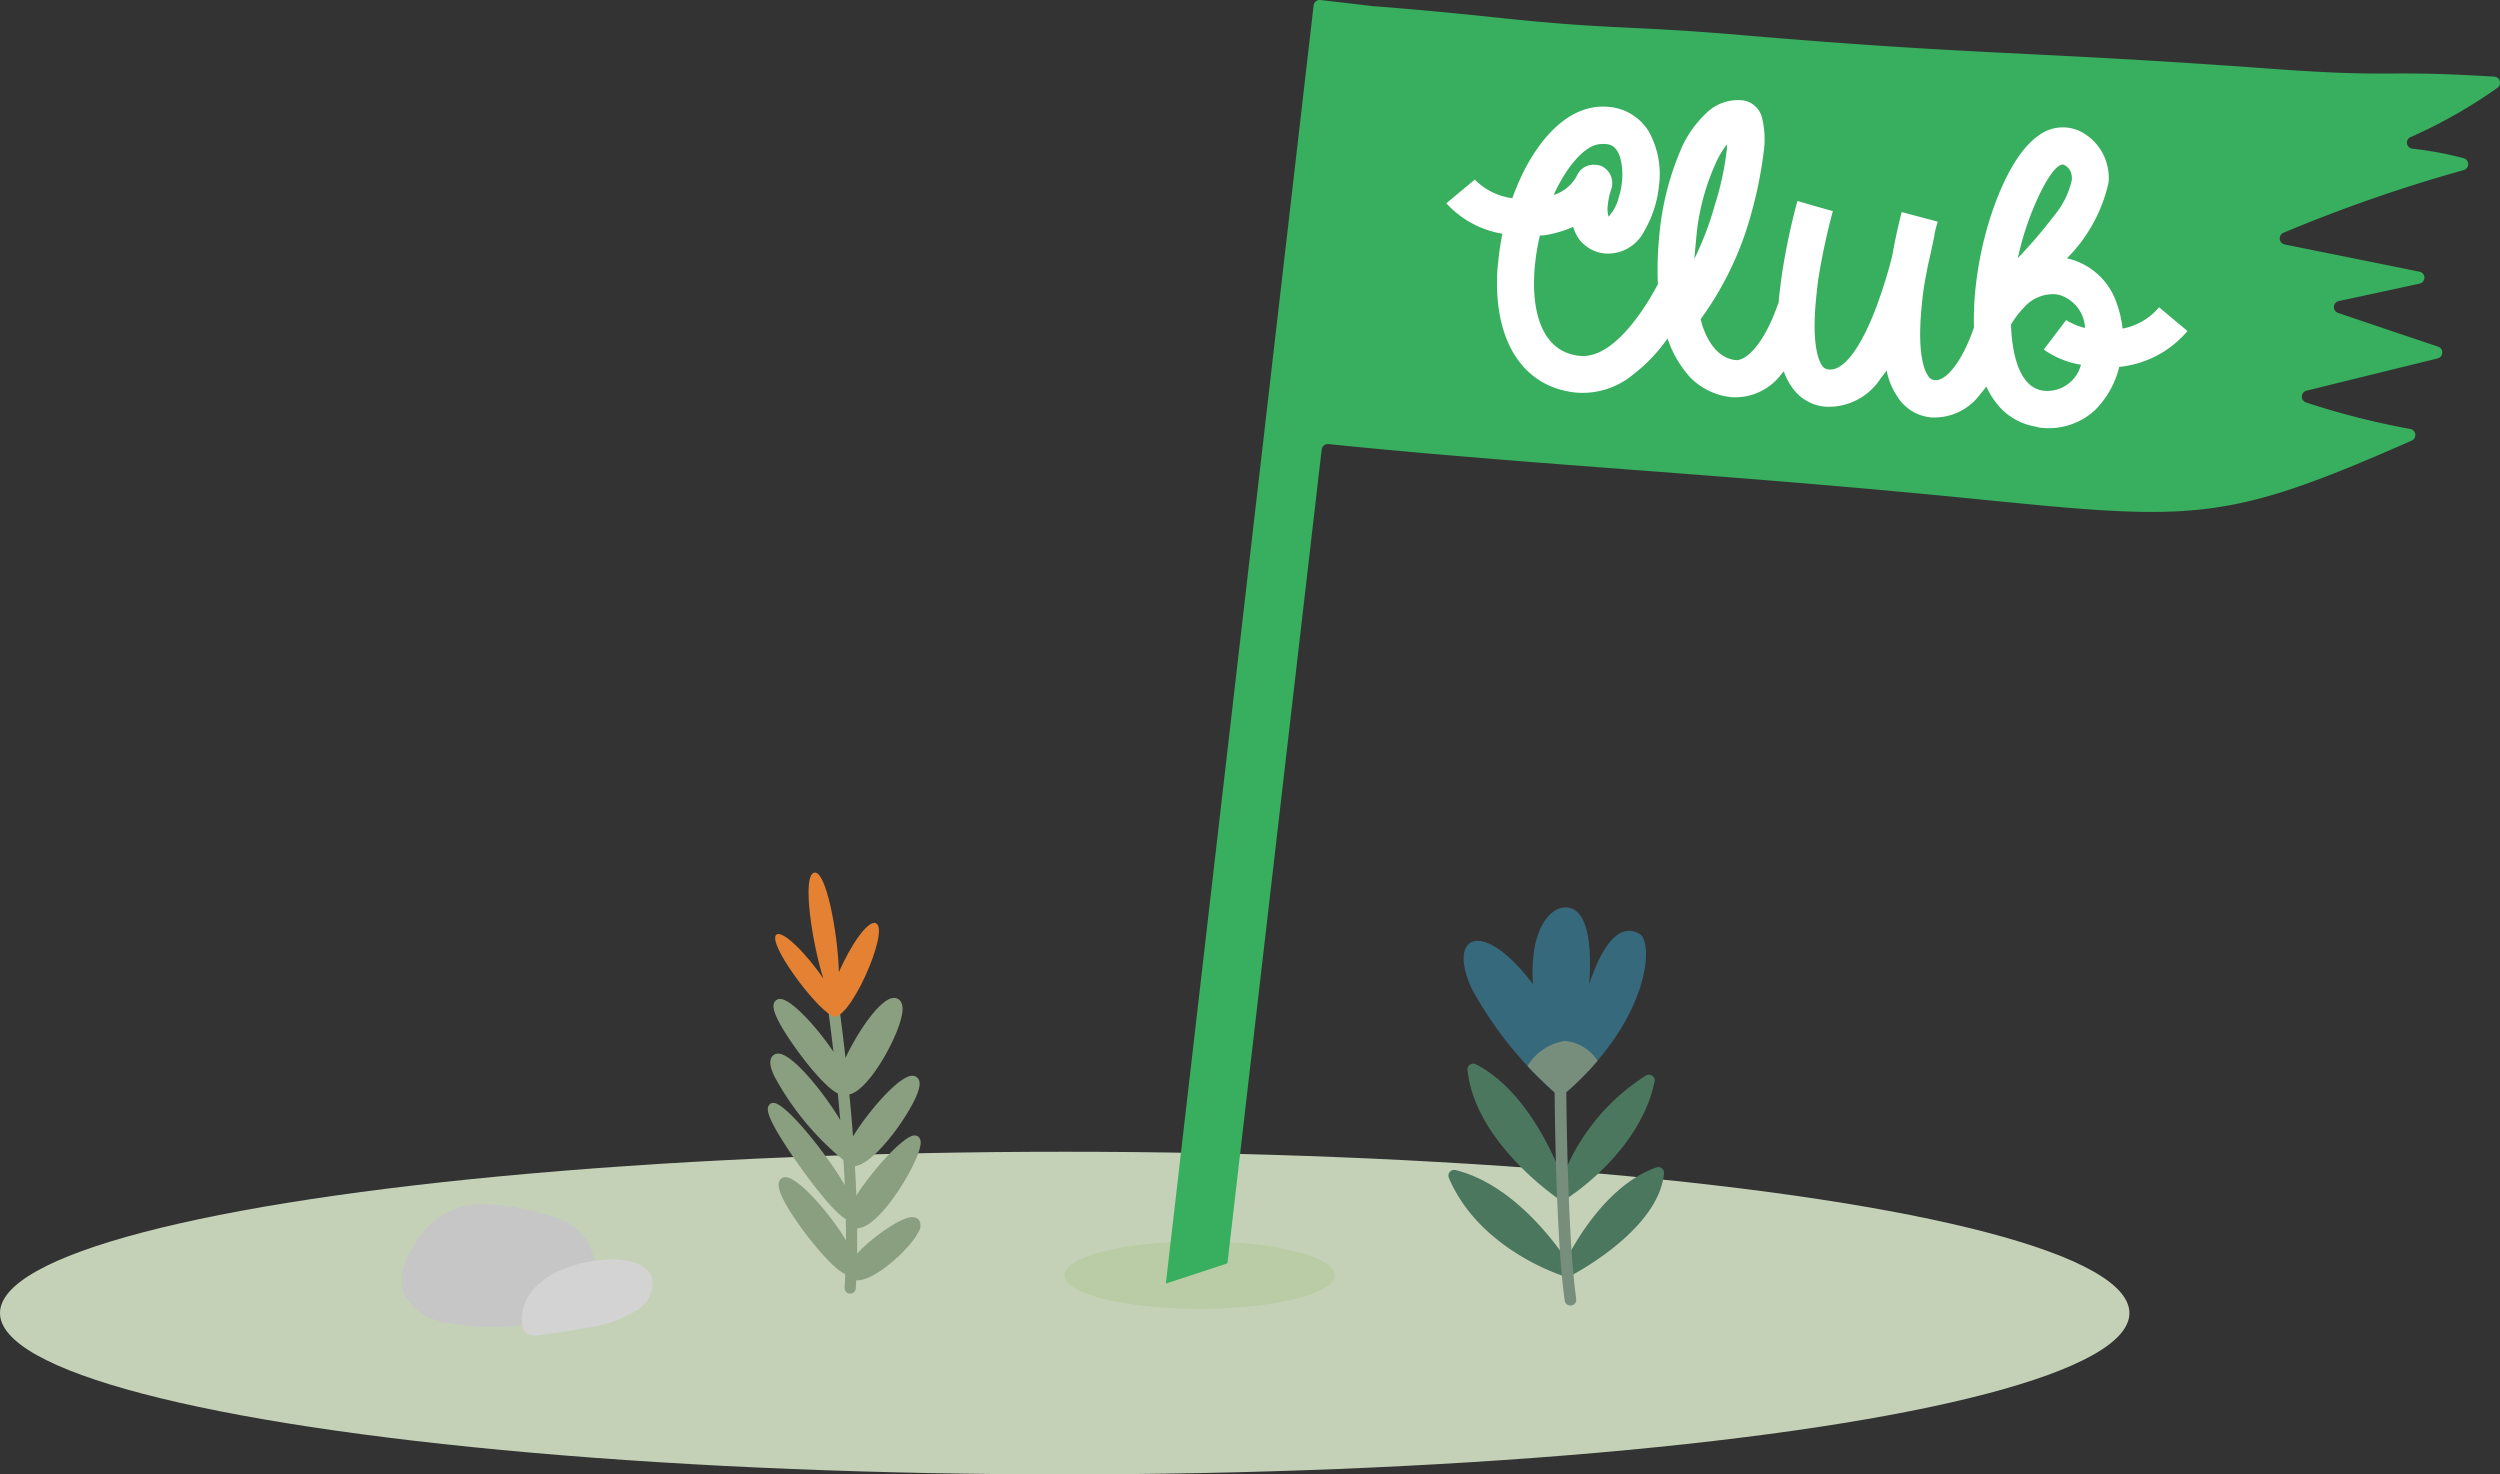 <svg xmlns="http://www.w3.org/2000/svg" xmlns:xlink="http://www.w3.org/1999/xlink" width="143.26" height="84.49" viewBox="0 0 143.26 84.49"><rect x="0" y="0" width="143.26" height="84.49" fill="#333333" stroke="none"/><defs><clipPath id="b"><rect width="143.26" height="84.49"/></clipPath></defs><g id="a" clip-path="url(#b)"><ellipse cx="61.012" cy="9.244" rx="61.012" ry="9.244" transform="translate(0 66)" fill="#c5d1b7"/><path d="M23.7,71.442a3.09,3.09,0,0,0-.57,2.689,3.289,3.289,0,0,0,2.629,1.68,12.941,12.941,0,0,0,7.178-.67,1.577,1.577,0,0,0,.82-.56,1.615,1.615,0,0,0,.2-.62,6.414,6.414,0,0,0,.15-1.31,3.166,3.166,0,0,0-1.61-2.63A13.579,13.579,0,0,0,27.387,69a4.356,4.356,0,0,0-3.679,2.429Z" fill="#c6c6c6"/><path d="M35.4,72.182c.79.03,1.7.3,1.95,1.04a1.816,1.816,0,0,1-.97,1.93,7.527,7.527,0,0,1-2.829.95c-.87.16-1.75.3-2.63.4a.993.993,0,0,1-.83-.15.847.847,0,0,1-.19-.58c-.09-2.649,3.309-3.679,5.489-3.6Z" fill="#d3d3d3"/><path d="M52.289,69.743c-.66,0-2.29,1.14-3.169,2.09v-1.45c1.25,0,3.309-3.4,3.6-4.629.03-.13.12-.51-.15-.65a.419.419,0,0,0-.16-.04c-.62,0-2.429,2.01-3.339,3.449-.02-.56-.05-1.13-.08-1.69,1.14-.11,3.269-3.109,3.639-4.339.12-.39.08-.64-.12-.77a.475.475,0,0,0-.23-.07c-.78,0-2.569,2.11-3.4,3.479-.06-.83-.13-1.64-.21-2.41,1.06-.21,2.609-2.949,2.959-4.319.06-.23.24-.92-.17-1.15a.464.464,0,0,0-.23-.06c-.79,0-2.11,2-2.779,3.439-.25-2.25-.48-3.769-.48-3.809a.324.324,0,1,0-.64.1c0,.04.2,1.37.43,3.359-.9-1.35-2.41-3.029-3.059-3.029a.356.356,0,0,0-.3.15c-.15.21-.08.56.22,1.14.62,1.2,2.509,3.729,3.389,4.119.05.49.09,1,.14,1.53-.89-1.49-2.72-3.809-3.559-3.809a.427.427,0,0,0-.34.16c-.18.23-.14.61.15,1.19a16.071,16.071,0,0,0,3.929,4.749c.03.48.06.96.08,1.44C47.37,66.124,45.03,63.2,44.32,63.2a.29.29,0,0,0-.26.14c-.1.15-.13.42.35,1.3.75,1.37,3.139,4.729,4.059,5.219,0,.41.01.82.01,1.22-.87-1.47-2.719-3.619-3.469-3.619a.362.362,0,0,0-.31.15c-.16.22-.09.58.21,1.17.63,1.24,2.62,3.839,3.529,4.229-.01.26-.03.52-.04.78a.316.316,0,0,0,.3.34h.02a.318.318,0,0,0,.32-.3c.01-.15.02-.31.03-.46h.07c1.02,0,3.039-1.82,3.5-2.79a.62.62,0,0,0,.02-.67.428.428,0,0,0-.35-.15Z" fill="#8a9e80"/><path d="M50.2,52.9c-.49-.19-1.49,1.34-2.129,2.809-.05-2.169-.73-5.889-1.42-5.7-.71.19-.1,4.079.53,6.069-.94-1.41-2.43-2.9-2.72-2.489-.41.57,2.22,4.089,3.149,4.569.02.02.03.04.05.05.9.65,3.389-4.959,2.529-5.3Z" fill="#e58132"/><path d="M89.355,68.708l.06.03a.1.1,0,0,0,.03.01.355.355,0,0,0,.1.02.386.386,0,0,0,.09-.01.37.37,0,0,0,.11-.05c.4-.26,4.249-2.8,5.069-6.729a.3.3,0,0,0-.13-.33.315.315,0,0,0-.36-.02,12,12,0,0,0-4.789,5.849c-.63-1.63-2.24-5.089-4.959-6.489a.329.329,0,0,0-.48.33c.41,4.079,5.049,7.278,5.249,7.409Z" fill="#4b775e"/><path d="M95.355,67.239a.333.333,0,0,0-.13-.29.319.319,0,0,0-.31-.05c-2.709.96-4.509,4.009-5.159,5.269-.84-1.24-3.2-4.339-6.349-5.119a.33.33,0,0,0-.38.45c1.75,4.119,6.479,5.6,6.679,5.659.03,0,.06.01.1.01a.345.345,0,0,0,.18-.05C90.466,72.868,95.055,70.388,95.355,67.239Z" fill="#4b775e"/><path d="M89.406,62.88A22.023,22.023,0,0,1,84.357,56.7c-1.48-3.169.64-4.1,3.489-.3-.21-3.059.94-4.459,1.93-4.4s1.5,1.49,1.29,4.4c1.02-3.059,2.09-3.329,2.869-2.9.88.48.6,5.1-4.519,9.368Z" fill="#36697c"/><path d="M91.545,60.78a2.488,2.488,0,0,0-1.88-1.13,3.014,3.014,0,0,0-2.13,1.44c.64.68,1.21,1.21,1.55,1.51.02,1.81.11,8.678.58,11.927a.318.318,0,0,0,.33.28h.05a.326.326,0,0,0,.28-.37c-.46-3.219-.55-10.038-.57-11.847a17.011,17.011,0,0,0,1.8-1.81Z" fill="#778e7c"/><ellipse cx="7.742" cy="1.936" rx="7.742" ry="1.936" transform="translate(61 71.134)" fill="#bacca5"/><rect width="45.969" height="22.259" transform="translate(81.434 2.422) rotate(4.027)" fill="#fff"/><path d="M118.724,10.314a1.1,1.1,0,0,0-.01-.255.761.761,0,0,0-.481-.63h-.02c-.236-.026-.769.412-1.526,2.113a16.591,16.591,0,0,0-1.057,3.25,28.978,28.978,0,0,0,2.085-2.44A4.811,4.811,0,0,0,118.724,10.314Z" fill="#38af5e"/><path d="M98.295,11.66a17.01,17.01,0,0,0,.661-3.11l.013-.287a4.831,4.831,0,0,0-.612,1.009,13,13,0,0,0-1.162,4.459c-.036.359-.075.758-.1,1.1a18.354,18.354,0,0,0,1.195-3.165Z" fill="#38af5e"/><path d="M138.131,7.861a28.753,28.753,0,0,0,4.983-2.829.353.353,0,0,0-.18-.64c-6.751-.408-5.4.088-12.919-.461-13.865-1.013-16.3-.738-30.156-1.914C93,1.43,92.657,1.734,85.815,1.012,84.744.9,81.6.568,78.671.352L75.666,0a.351.351,0,0,0-.39.307L66.807,73.553l3.353-1.1c.059-.02.121-.042.177-.062l5.4-46.633a.354.354,0,0,1,.386-.31c12.113,1.231,22.678,1.7,37.469,3.185,12.188,1.215,14.015,1.293,24.606-3.384a.351.351,0,0,0-.075-.666,44.83,44.83,0,0,1-5.975-1.519.352.352,0,0,1,.023-.676q3.756-.926,7.517-1.849a.351.351,0,0,0,.026-.673q-2.868-.965-5.736-1.934a.354.354,0,0,1,.039-.679q2.319-.495,4.63-1a.348.348,0,0,0,0-.683q-3.864-.784-7.726-1.561a.353.353,0,0,1-.069-.67,87.227,87.227,0,0,1,10.329-3.593.353.353,0,0,0,0-.679,20.458,20.458,0,0,0-2.943-.549.348.348,0,0,1-.1-.666ZM121.437,21.044a5.275,5.275,0,0,1-1.4,2.473,3.936,3.936,0,0,1-3.048,1,1.109,1.109,0,0,1-.325-.069A3.567,3.567,0,0,1,114.4,23.1a4.559,4.559,0,0,1-.576-.954,4.984,4.984,0,0,1-.337.425,3.256,3.256,0,0,1-2.812,1.349,2.541,2.541,0,0,1-1.935-1.173,4.1,4.1,0,0,1-.629-1.519c-.111.154-.216.3-.321.421a3.542,3.542,0,0,1-3.188,1.656,2.576,2.576,0,0,1-1.955-1.176,3.419,3.419,0,0,1-.429-.856,2.005,2.005,0,0,1-.134.16,3.312,3.312,0,0,1-2.848,1.329,3.855,3.855,0,0,1-2.393-1.15,6.271,6.271,0,0,1-1.287-2.218,9.293,9.293,0,0,1-1.977,2.074,4.528,4.528,0,0,1-3.267,1.029c-2.9-.294-4.583-2.714-4.528-6.467A9.044,9.044,0,0,1,85.854,15a16.174,16.174,0,0,1,.239-1.607,5.57,5.57,0,0,1-3.212-1.744l1.63-1.359a3.687,3.687,0,0,0,2.151,1.068,14.72,14.72,0,0,1,.71-1.65C88.522,7.515,90.018,6.231,91.6,6.12a3.522,3.522,0,0,1,.616.007A2.975,2.975,0,0,1,94.52,7.6a5.064,5.064,0,0,1,.547,3.031A6.445,6.445,0,0,1,94.2,13.28,2.322,2.322,0,0,1,92,14.528a2.089,2.089,0,0,1-1.581-.924A2.456,2.456,0,0,1,90.149,13a6.618,6.618,0,0,1-1.594.474c-.1.01-.2.016-.314.023a12.366,12.366,0,0,0-.272,1.607,8.145,8.145,0,0,0-.059.937c-.046,1.522.291,4.116,2.616,4.351,1.768.18,3.5-2.26,4.479-4.109a18.9,18.9,0,0,1,.078-2.766,16.046,16.046,0,0,1,1.342-5.184A6.271,6.271,0,0,1,97.758,6.5a2.61,2.61,0,0,1,2.063-.755,1.334,1.334,0,0,1,1.126.911,5.129,5.129,0,0,1,.115,2.081,23.647,23.647,0,0,1-.691,3.436,18.453,18.453,0,0,1-2.917,6.115c.026.127.069.242.092.353.419,1.241,1.08,1.9,1.909,1.993.648.062,1.687-1.032,2.439-3.24l.022.007c.014-.157.027-.31.043-.474.043-.411.105-.843.164-1.29A37.85,37.85,0,0,1,103,11.516l1.022.3,1.008.281a38.1,38.1,0,0,0-.828,3.858c-.059.392-.092.755-.125,1.078-.272,2.659.125,3.606.331,3.916a.5.5,0,0,0,.412.225c.825.082,1.84-1.267,2.711-3.612a28.845,28.845,0,0,0,.891-2.852c.255-1.444.546-2.525.55-2.558l2.072.552a6.338,6.338,0,0,0-.2.761h.017c-.02.036-.144.732-.377,1.708-.078.425-.18.888-.249,1.388-.049.32-.081.643-.111.934-.278,2.767.151,3.737.354,4.027a.465.465,0,0,0,.412.261c.553.056,1.48-.866,2.226-3.015a17.38,17.38,0,0,1,.082-2.182,20.861,20.861,0,0,1,.606-3.279c.35-1.293,1.359-4.419,3.058-5.572a2.295,2.295,0,0,1,2.625-.046,2.955,2.955,0,0,1,1.329,2.13,2.556,2.556,0,0,1,.01.653,8.855,8.855,0,0,1-2.386,4.334h.016a3.89,3.89,0,0,1,2.75,2.332,6.443,6.443,0,0,1,.426,1.692,3.606,3.606,0,0,0,2.092-1.222l1.627,1.362a5.881,5.881,0,0,1-3.926,2.055Z" fill="#38af5e"/><path d="M90.358,10.079a1.042,1.042,0,0,1,1.067-.634,1.4,1.4,0,0,1,.285.046,1.064,1.064,0,0,1,.671,1.1.964.964,0,0,1-.042.232,3.8,3.8,0,0,0-.2.9,1.546,1.546,0,0,0,.039.693,2.516,2.516,0,0,0,.586-1.12,3.789,3.789,0,0,0,.18-.9,3.738,3.738,0,0,0-.069-1.241c-.17-.673-.478-.869-.835-.9a1.973,1.973,0,0,0-.311,0c-.877.036-1.925,1.222-2.7,2.92A2.281,2.281,0,0,0,90.358,10.079Z" fill="#38af5e"/><path d="M118.4,18.34a3.533,3.533,0,0,0,1.081.454,2.082,2.082,0,0,0-1.464-1.891l-.2-.039a2.211,2.211,0,0,0-1.824.745,5.143,5.143,0,0,0-.756.993c.066,1.878.55,3.56,1.784,3.776l.164.02a2,2,0,0,0,2.063-1.5,5.038,5.038,0,0,1-2.132-.869l1.28-1.685Z" fill="#38af5e"/></g></svg>